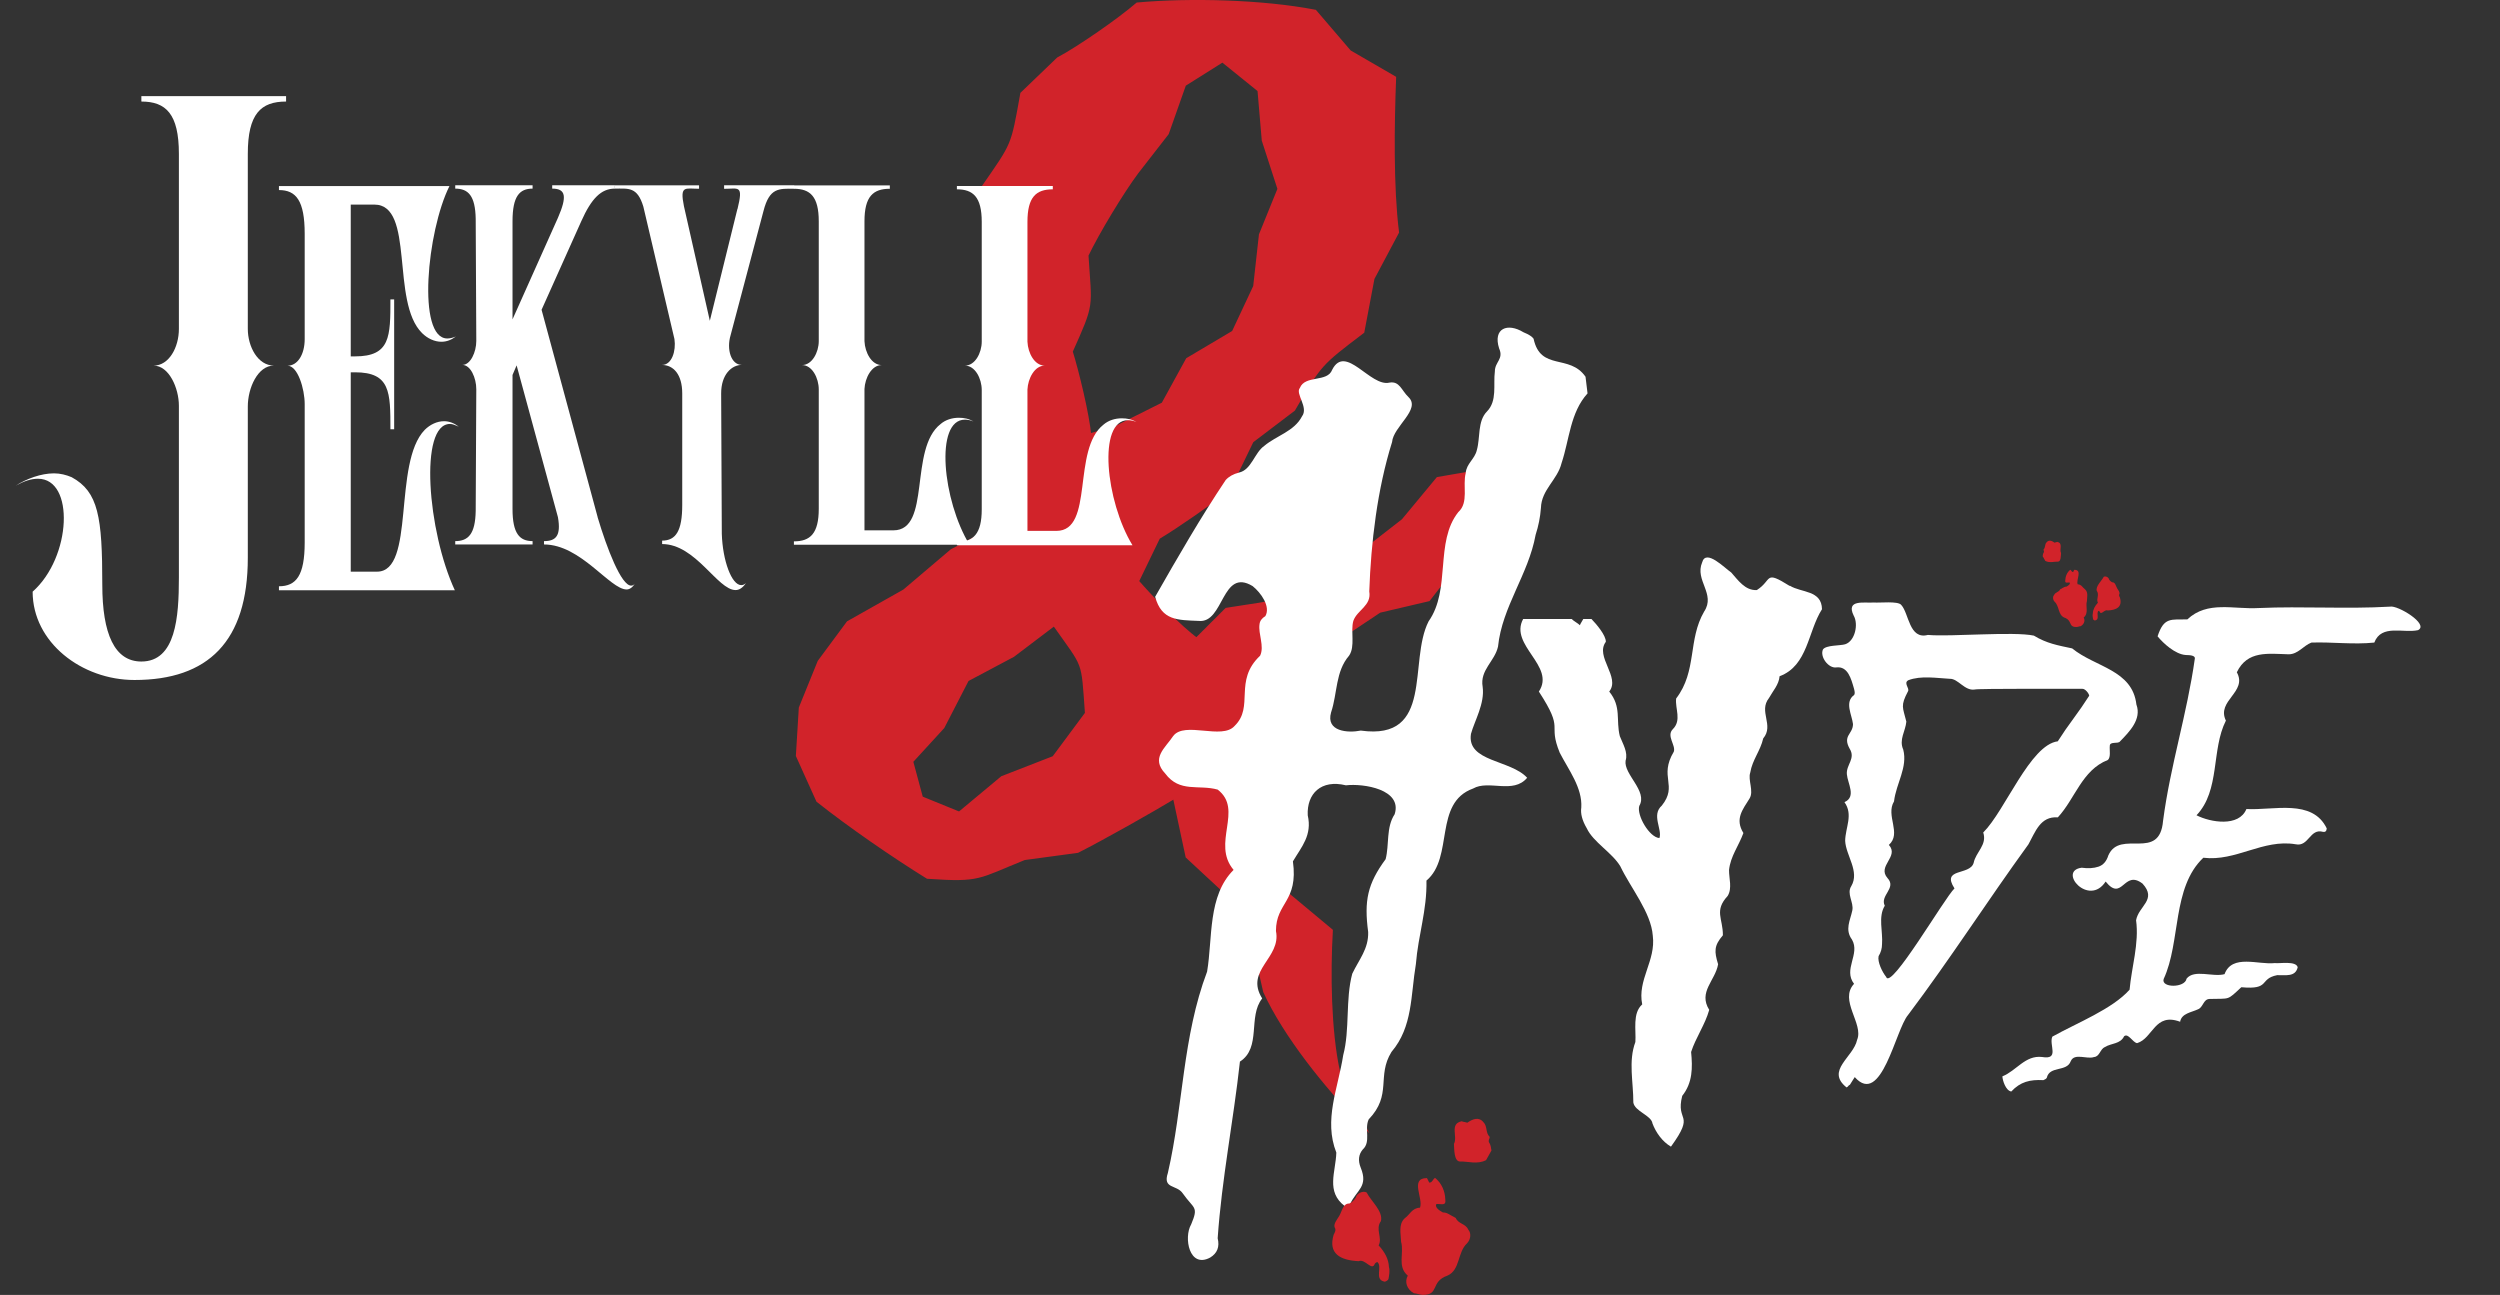 <?xml version="1.0" encoding="UTF-8"?><svg id="b" xmlns="http://www.w3.org/2000/svg" viewBox="0 0 501 259.5"><rect x="0" y="0" width="501" height="259.5" fill="#333333" stroke="none"/><defs><style>.d{fill:#231f20;}.e,.f{fill:#d1232a;}.g{fill:#fff;}.f{stroke:#d1232a;stroke-miterlimit:10;}</style></defs><g id="c"><path class="f" d="M296.58,94.63l-8.36,1.44-6.92,8.35-7.78,6.05-9.51,3.75c-8.92,7.52-6.75,6.22-18.15,8.07l-6.05,6.05c-3.3-2.3-9.44-8.74-12.1-11.81l4.32-8.93c3.7-2.2,10.76-7.1,14.12-9.8,0,0,4.61-9.51,4.61-9.51l8.35-6.34c5.35-9.2,5.37-9.12,13.83-15.56l2.02-10.66,4.9-9.22c-1.13-9.12-.93-21.66-.58-30.83l-8.93-5.18-6.91-8.07C252.99.42,238.57.05,228,.99c-3.68,3.16-11.58,8.66-15.85,10.95,0,0-7.2,6.92-7.2,6.92-1.91,10.64-1.65,9.88-7.78,18.73l2.88,10.08-2.59,9.8c-.1,4.6.62,13.7,1.73,18.15,0,0,3.17,7.78,3.17,7.78l.86,10.95-2.59,10.95-9.8,5.19-9.51,8.07-11.24,6.34-5.76,7.78-3.74,9.22-.58,9.51,4.03,8.93c6.21,4.93,15.15,11.1,21.9,15.27,10.58.72,9.85.04,19.3-3.75,0,0,10.66-1.44,10.66-1.44,4.95-2.5,14.82-8.07,19.59-10.95l2.59,12.1,8.07,7.49,5.19,9.51,2.3,10.08c4.03,8.8,12.3,19.03,19.02,25.93l-4.61-9.79c-1.8-8.29-1.92-19.8-1.44-28.23l-8.64-7.2-1.15-10.66-4.32-8.93-2.02-9.8c4.26-10.44,3.14-8.97,11.81-16.13,0,0,7.2-6.92,7.2-6.92l6.91-4.61,9.8-2.3,6.05-7.78,4.61-8.64-.29-8.93ZM211.29,151.96l-10.37,4.03-8.64,7.2-7.78-3.17-2.02-7.49,6.34-6.92,4.9-9.51,9.22-4.9,8.36-6.34c6.42,9.15,5.81,6.94,6.63,18.15l-6.63,8.93ZM223.97,85.7l-5.76,1.73c-.37-4.25-2.47-12.9-3.75-17,4.48-10.01,3.84-8.56,3.17-19.3,2.1-4.44,7.14-12.79,10.08-16.71,0,0,6.05-7.78,6.05-7.78l3.46-9.8,7.78-4.9,7.49,6.05.86,10.09,3.17,9.79-3.74,9.22-1.15,10.37-4.32,9.22-9.22,5.47-4.9,8.93-9.22,4.61Z"/><path class="g" d="M91.89,85.47c-.86-.66-1.83-1.06-2.9-1.06-1.4,0-2.79.66-3.87,1.73-6.45,6.64-1.83,28.42-9.56,28.42h-5.27v-39.95h.86c7.09,0,7.09,3.98,7.09,11.42h.75v-26.03h-.75c0,7.44,0,11.42-7.09,11.42h-.86v-30.42h4.73c8.17,0,3.22,19.52,9.57,25.76,1.07,1.06,2.47,1.73,3.87,1.73,1.08,0,2.04-.4,2.9-1.06-.64.27-1.18.4-1.72.4-6.12,0-4.08-21.51.43-30.54h-34.17v.8c3.44,0,5.16,2.12,5.16,8.76v21.11c0,3.05-1.4,5.33-3.44,5.33,2.04,0,3.44,4.63,3.44,7.69v27.75c0,6.64-1.72,8.76-5.16,8.76v.8h35.25c-5.48-11.82-7.2-33.33-.97-33.33.54,0,1.07.26,1.72.53"/><path class="g" d="M119.77,103.64l-11.24-41.56,7.96-17.75c2.05-4.61,4.02-6.53,6.72-6.53v-.67h-12.55v.67c2.71,0,3.03,1.53,1.15,5.85l-9.1,20.35v-19.67c0-4.99,1.39-6.53,4.02-6.53v-.67h-15.5v.67c2.62,0,4.02,1.44,4.1,6.05l.12,24.48c0,2.21-1.15,4.8-2.79,4.8,1.64,0,2.79,2.59,2.79,4.89l-.12,24.37c-.08,4.61-1.48,6.05-4.1,6.05v.67h15.5v-.67c-2.62,0-4.02-1.54-4.02-6.43v-26.87l.82-1.92,8.28,30.42c.66,3.74-.41,4.8-2.79,4.8v.67c7.38,0,13.2,9.02,16.56,9.02.57,0,1.15-.38,1.64-1.15-.25.29-.49.38-.74.38-1.97,0-4.84-7.39-6.72-13.72"/><path class="g" d="M145.11,37.15v.69c2.94,0,3.89-.87,2.68,4.08v-.1l-5.54,22.47-5.19-22.97c-.86-4.26.26-3.49,3.03-3.49v-.69h-16.91s-.02.66-.02.66c2.77,0,4.56-.43,5.77,3.62l6.23,26.53c.35,2.38-.52,5.19-2.51,5.19,2.34,0,4.07,1.94,4.07,5.7v22.37c0,5.15-1.26,7.13-4.03,7.13v.69c6.75,0,11.09,9.22,14.72,9.22.69,0,1.39-.4,2.08-1.39-.35.3-.61.4-.95.4-1.9,0-3.72-4.85-3.89-10.29l-.13-28.14c0-3.76,2.08-5.7,4.15-5.7-2.16,0-3.12-3.11-2.25-5.98l6.58-24.85c1.21-4.75,3.12-4.48,6.14-4.48v-.69h-14.02Z"/><path class="g" d="M195.11,84.49c-.91-.58-1.93-.77-2.95-.77-1.32,0-2.64.38-3.66,1.25-6.41,4.99-1.83,21.31-9.46,21.31h-5.8v-28.32c.1-2.21,1.42-4.8,3.46-4.8-2.03,0-3.36-2.5-3.46-4.8v-24c0-4.99,1.73-6.53,5.08-6.53v-.67h-19.22v.67c3.25,0,4.98,1.54,4.98,6.53v24c0,2.21-1.32,4.8-3.36,4.8,2.03,0,3.36,2.59,3.36,4.9v23.9c0,4.99-1.73,6.53-4.98,6.53v.67h35.19c-5.39-8.83-7.02-25.06-.92-25.06.51,0,1.12.1,1.73.38"/><path class="g" d="M227.77,84.6c-.91-.58-1.93-.77-2.95-.77-1.32,0-2.64.38-3.66,1.25-6.41,4.99-1.83,21.31-9.46,21.31h-5.8v-28.32c.1-2.21,1.42-4.8,3.46-4.8-2.03,0-3.36-2.5-3.46-4.8v-24c0-4.99,1.73-6.53,5.08-6.53v-.67h-19.22v.67c3.25,0,4.98,1.54,4.98,6.53v24c0,2.21-1.32,4.8-3.36,4.8,2.03,0,3.36,2.59,3.36,4.9v23.9c0,4.99-1.73,6.53-4.98,6.53v.67h35.19c-5.39-8.83-7.02-25.06-.92-25.06.51,0,1.12.1,1.73.38"/><path class="g" d="M28.33,19.27v1.08c4.91,0,7.52,2.46,7.52,10.47v35.1c0,3.7-1.99,7.35-5.06,7.35,3.07,0,5.06,4.5,5.06,8.04v34.48c0,7.85-.61,16.78-7.52,16.78-5.37,0-7.83-5.54-7.83-15.39,0-13.55-.77-18.63-6.14-21.55-1.07-.46-2.3-.77-3.53-.77-2.61,0-5.52,1.08-7.67,2.46,1.69-.92,3.07-1.38,4.45-1.38,7.37,0,6.75,15.7-1.07,22.63,0,10.16,9.82,17.7,20.41,17.7,14.73,0,22.71-7.7,22.71-24.48v-30.33c0-3.7,1.99-8.2,5.22-8.2-3.22,0-5.22-3.81-5.22-7.35V30.82c0-8.01,2.61-10.47,7.67-10.47v-1.08h-29Z"/><path class="g" d="M452.66,121.85c-4.99.31-10.28-1.53-14.32,2.28-3.27.07-4.69-.51-5.96,3.39,1.12,1.38,3.52,3.59,5.62,3.74,1.28,0,1.9.23,1.85.69-1.56,11.16-4.9,21.35-6.37,32.53-.69,8.26-8.56,1.6-10.96,6.92-.37,1.2-1.03,1.96-1.99,2.28-.96.32-2.08.39-3.36.21-4.9.62,1.44,7.94,4.8,2.77,3.38,4.21,3.6-2.51,7.4.42,2.94,3.23-.79,4.46-1.3,7.34.64,4.61-.92,9.49-1.3,13.91-3.43,3.88-10.55,6.66-15.48,9.41-.73,1.66,1.53,4.69-2.06,4.08-3.37-.4-5.14,2.76-7.95,3.88.03.79.66,2.86,1.78,3.04,1.83-1.96,3.74-2.42,6.44-2.28.36-.14.59-.3.68-.48.56-2.44,4.01-1.11,4.8-3.32.73-1.71,3.25-.32,4.66-.83,1.16-.09,1.2-1.59,2.19-2.01,1.31-.79,3.09-.58,3.84-2.15.82-.71,1.7,1.22,2.6,1.38,3.23-.99,3.51-6.2,8.63-4.29.28-1.69,2.29-1.88,3.56-2.49,1.07-.38,1.06-2.04,2.33-2.08,4.2-.12,3.45.37,6.37-2.35,5.93.55,3.48-1.69,7.19-2.42,1.63-.05,3.66.43,4.11-1.59-.36-1.33-3.67-.69-4.59-.83-3.27.39-8.56-1.87-10.07,2.22-2.33.65-6.06-1.05-7.61.9-.3,1.89-5.17,1.88-4.59.07,3.46-7.47,1.63-18.31,7.95-24.3,6.54.8,11.94-3.8,18.5-2.7,2.63.56,2.84-3.25,5.48-2.49.46.09.71-.14.75-.69-2.89-5.99-10.64-3.58-16.1-3.88-1.49,3.65-7.21,2.68-10,1.25,4.78-5,2.93-13.14,5.89-18.97-1.96-4.02,4.39-5.71,2.19-9.69,2.13-4.41,6.27-3.71,10.42-3.6,1.87-.03,2.87-1.69,4.52-2.35,4.06-.15,8.45.44,12.61,0,1.43-3.75,5.86-1.83,8.77-2.49,2.29-1.18-4.11-5.06-5.62-4.71-8.77.51-17.54-.11-26.31.28"/><path class="g" d="M358.65,117.42c-5.19-3.24-3.39-1.2-6.58.83-2.38.13-3.81-2.06-5.14-3.53-1.33-.9-5.08-4.81-5.82-2.01-1.52,3.59,2.75,6.31.41,9.83-3.31,5.67-1.39,11.92-5.62,17.44-.24,2.03,1.15,4.36-.68,6.16-1.32,1.35.65,3.2.21,4.5-3.05,5.09.87,6.69-2.4,10.8-2.14,1.88.13,4.76-.48,6.51-2.04-.15-4.59-4.59-4.04-6.44,1.76-2.97-3.15-6.31-2.74-9.07.53-1.69-.57-3.39-1.16-4.92-.81-3.26.38-5.86-2.12-8.93,2.3-2.91-2.91-7-.68-9.97.04-1.3-1.92-3.58-2.88-4.57h-1.64c-.07.19-.61.97-.68,1.25-.32-.36-1.33-.89-1.64-1.25h-9.73c-2.85,5.27,6.57,9.41,3.15,14.54,5.28,8.11,1.68,6.11,4.18,12.25,1.77,3.45,4.57,7.03,4.32,11-.18,1.2.18,2.59,1.1,4.15,1.29,2.78,5.06,4.85,6.72,7.61,2.07,4.35,6.17,9.25,6.51,13.91.65,5.02-3.13,8.86-2.12,13.77-1.99,1.77-1.2,5.15-1.37,7.54-1.44,3.85-.39,8.07-.41,12.11.26,1.8,3.63,2.58,3.84,4.22.67,1.78,1.96,3.63,3.7,4.64,5.01-6.91.87-4.75,2.26-10.18,2.09-2.63,2.09-5.63,1.78-8.79.92-2.87,2.8-5.47,3.63-8.44-2.25-3.6,1.21-5.85,1.78-9.14-.78-2.58-.85-3.7.96-5.81.01-3.4-1.8-4.89.96-7.89.94-1.55.25-3.49.27-5.19.29-2.76,1.94-4.83,2.88-7.41-1.75-2.82-.16-4.67,1.23-6.92.91-1.47-.37-3.71.14-5.19.42-2.55,2.04-4.37,2.6-6.85,2.23-2.67-1-5.39,1.16-8.1.77-1.4,1.99-2.68,2.12-4.36,5.7-2.12,5.65-8.98,8.5-13.43-.07-3.85-4.11-3.27-6.44-4.71"/><path class="g" d="M317.74,75.5c-3.22-4.64-9.01-1.07-10.41-7.62-.29-.43-.96-.86-2.02-1.29-3.19-1.96-6.16-.8-4.89,3.22.97,2.17-.85,2.69-.85,4.61-.35,2.7.52,5.9-1.59,8.05-1.92,1.95-1.31,5.28-2.02,7.72-.4,1.81-2.1,2.72-2.23,4.61-.66,2.54.66,5.9-1.49,7.83-4.76,6.01-1.42,15.47-5.95,21.89-4.12,8.06,1.2,23.95-13.59,21.89-2.6.52-7.05.2-5.95-3.65,1.29-3.84.85-8.18,3.61-11.37,1.28-1.88.25-4.87.85-6.97.77-2.2,3.68-3.02,3.19-5.9.35-9.87,1.61-20.48,4.57-29.93.25-3.13,5.85-6.56,3.29-9.01-1.41-1.35-1.78-3.26-3.82-2.9-3.82.92-8.79-7.86-11.47-2.58-.97,2.6-5.41.99-6.48,3.65-.96,1.17,1.8,3.88.43,5.69-1.55,3.01-5.13,3.87-7.54,5.9-2,1.38-2.57,4.83-5.1,5.37-1.14.29-2.02.79-2.66,1.5-5.03,7.52-9.63,15.5-14.13,23.39,1.31,4.79,4.52,4.65,8.71,4.83,5.12.58,4.57-10.76,10.83-6.97,1.66,1.33,3.64,4.09,2.55,6.01-.71.43-1.1.97-1.17,1.61-.3,1.98,1.03,4.44.11,6.33-5.36,5.07-1.12,10.19-5.1,14.06-2.51,2.88-10.03-1.01-12.32,2.04-1.61,2.42-4.51,4.43-1.59,7.51,2.91,3.9,6.7,2.15,10.51,3.22,5.26,4.04-1.31,10.76,3.19,16.09-5.22,5.21-4.17,13.66-5.31,20.39-4.94,13.06-4.77,26.97-7.86,40.34-1.08,3.25,1.75,2.3,2.97,4.08,2.26,3.21,3.24,2.57,1.7,6.22-1.55,2.64-.39,8.93,3.82,6.65,1.41-.86,1.91-2.15,1.49-3.86.82-11.89,3.14-23.38,4.46-35.4,4.35-2.8,1.56-9.02,4.46-12.66-3.56-5.68,3.87-8.06,2.76-13.52,0-5.75,4.51-5.82,3.4-13.95,1.74-2.94,3.88-5.23,2.97-9.23-.21-4.34,2.68-7.23,7.65-6.01,3.53-.41,11.36.81,9.77,5.79-1.75,2.64-1.05,6.06-1.81,9.01-3.65,4.96-4.33,8.34-3.5,14.59.11,3.38-1.86,5.55-3.19,8.37-1.39,5.17-.45,11.19-1.81,16.31-1.05,6.74-3.95,12.98-1.38,19.53-.12,3.91-2.14,7.83,1.7,10.73.14,0,.28-.07.42-.21.42,0,.64-.07.64-.21,1.29-2.82,3.7-3.46,2.12-7.3-.57-1.43-.42-2.65.43-3.65,1.67-1.51.27-4.07,1.17-6.01,4.75-4.95,1.56-8.65,4.57-13.52,4.29-5.04,3.83-11.31,4.89-17.6.47-5.88,2.24-10.74,2.12-16.74,5.55-4.67,1.37-15.56,9.35-18.45,3.14-1.8,8.04,1.19,10.83-2.15-3.3-3.64-12.15-3.16-11.26-8.8.71-2.61,2.81-6.1,2.34-9.44-.58-3.36,2.44-5.11,3.08-8.05.83-8.04,6.09-14.43,7.54-22.42.56-1.72.92-3.5,1.06-5.36.1-3.69,3.31-5.61,4.14-9.01,1.57-4.69,1.72-10.11,5.2-13.95"/><path class="e" d="M285.96,236.09c-3.48-.01-.69,4.09-1.39,5.93-1.62.06-2.05,1.42-3.07,2.13-1.29,1.2-.77,3.08-.72,4.71.65,2.28-.83,4.95,1.34,6.78-.67,1.21-.23,2.72,1.23,3.53.62.03,1.11.3,1.73.33,3.49.03,1.48-2.66,5.02-3.88,2.55-1.14,1.95-4.67,3.9-6.46.79-.84.84-2.09.24-2.74-.57-1.27-1.95-1.08-2.52-2.35-.49-.27-.73-.41-1.22-.67-.49-.27-.73-.41-1.35-.43-.49-.27-1.71-.95-1.3-1.68,1-.08,1.98.46,1.79-.92-.05-1.63-.73-3.28-2.06-4.33-.51.35-.54.97-1.16.95l-.45-.89Z"/><path class="e" d="M294.04,225c-.24-.13-.86-.16-1.11-.3-2.51.51-.75,3.08-1.56,4.54.08,1-.03,3.48,1.21,3.53,1.62-.06,3.45.64,5.23-.28l1.08-1.94c-.11-.38-.08-1-.43-1.51-.35-.51.16-.86.05-1.24-.84-.78-.4-2.13-1.24-2.92-.94-1.16-2.21-.59-3.24.12"/><path class="e" d="M276.28,249.56c.81-1.47-.73-3.28.46-4.85.46-1.98-1.95-3.95-2.87-5.74-.73-.4-2,.17-2.17,1.03-.27.49-.92,1.09-1.3,1.19-1.24-.05-1.43,1.44-1.98,2.42-.41.73-1.19,1.57-.97,2.33.35.51.08,1-.18,1.48-1.15,3.8,1.29,5.15,5.02,5.32,1.27-.56,2.66,2.11,3.22.52,0,0,.14-.24.51-.35,1.08.92-.64,3.45,1.33,3.91.24.13.75-.22.89-.46.16-.86.32-1.72.1-2.47-.06-1.61-.87-3.02-2.07-4.32"/><path class="e" d="M415.68,114.19c1.7,0,.34,2,.68,2.9.79.03,1.01.69,1.51,1.04.63.59.38,1.51.35,2.31-.32,1.11.41,2.42-.65,3.32.33.59.11,1.33-.6,1.73-.31.01-.54.15-.85.16-1.71.02-.72-1.3-2.46-1.9-1.25-.56-.95-2.29-1.91-3.16-.39-.41-.41-1.02-.12-1.34.28-.62.95-.53,1.23-1.15.24-.13.36-.2.6-.33.24-.13.36-.2.66-.21.24-.13.84-.46.64-.82-.49-.04-.97.22-.88-.45.03-.8.36-1.6,1.01-2.12.25.17.26.48.57.46l.22-.43Z"/><path class="e" d="M411.73,108.75c.12-.07.42-.08.54-.15,1.23.25.37,1.51.76,2.22-.04.49.01,1.7-.59,1.73-.79-.03-1.69.31-2.56-.14l-.53-.95c.05-.18.04-.49.21-.74.17-.25-.08-.42-.03-.61.41-.38.2-1.04.61-1.43.46-.57,1.08-.29,1.58.06"/><path class="e" d="M420.42,120.78c-.4-.72.36-1.6-.23-2.38-.23-.97.95-1.94,1.4-2.81.36-.2.98.08,1.06.51.13.24.45.53.64.59.61-.03.7.7.97,1.18.2.36.58.77.48,1.14-.17.25-.04.49.09.73.56,1.86-.63,2.52-2.46,2.6-.62-.28-1.3,1.03-1.58.25,0,0-.07-.12-.25-.17-.53.45.31,1.69-.65,1.91-.12.07-.37-.11-.43-.22-.08-.42-.16-.84-.05-1.21.03-.79.43-1.48,1.01-2.11"/><path class="g" d="M428.14,141.22c-.79-7.01-8.24-7.49-12.88-11.28-2.85-.61-5.08-.98-7.67-2.56-4.06-.88-16.81.27-21.24-.14-3.79.99-3.77-4.33-5.35-6.02-.64-.82-4.38-.37-5.48-.48-1.77.17-5.68-.73-4.04,2.63,1,1.74.25,5.12-1.71,5.74-1,.31-3.83.14-4.45,1.04-.66,1.45,1.09,3.82,2.67,3.6,2.31-.29,2.98,2.25,3.56,4.29.18.65.18,1.06,0,1.25-1.95,1.4-.42,3.96-.21,5.82-.02,2.04-2.13,2.28-.68,4.91,1.26,2-.7,3.2-.55,5.12.15,1.88,1.95,4.53-.48,5.61,1.8,2.52.18,5.07.14,7.75.14,2.95,2.95,6.13,1.23,9.07-.99,1.54.52,3.23.21,4.85-.42,2.05-1.55,3.86-.07,5.88,1.68,2.91-1.82,5.95.41,8.86-3.06,3.28,1.96,8,.62,11.21-.73,3.51-6.37,6.15-2.12,9.55.4-.18.28-.37.68-.55.38-.57.58-.96.96-1.52,5.35,6.04,8.17-9.52,10.69-12.46,8.48-11.26,15.84-22.78,24.12-34.19,1.37-2.46,2.37-5.67,5.89-5.4,3.47-3.75,4.85-9.48,10-11.49.67-.55.32-2.01.41-2.84.01-.96,1.68-.33,2.06-.9,1.87-1.93,4.34-4.41,3.29-7.34ZM415.53,143.99c-1.1,1.48-2.15,3-3.15,4.57-5.54.69-10.56,13.93-14.94,18.27.82,2.51-1.47,3.88-1.92,6.09-.76,2.6-6.55.93-3.84,5.12-1.96,1.83-12.82,20.57-13.7,17.72-.77-.95-1.77-3-1.51-4.15.46-.74.69-1.55.69-2.42.2-2.47-.82-5.48.55-7.68-1.03-2.07,2.43-3.53.55-5.54-2.15-2.44,2.39-4.28.27-6.65,2.61-2.32-.7-5.86,1.03-8.72.42-3.6,2.77-6.8,1.85-10.38-.9-2.01.45-3.67.62-5.61-.71-2.92-1.23-3.1.34-6.09.35-.61-.98-1.65.07-2.21,2.52-.96,5.68-.42,8.29-.28,1.67-.07,2.97,2.46,5,2.15.32-.22,20.5-.13,21.58-.14.5-.05,1.28.83,1.37,1.38-1.01,1.57-2.05,3.09-3.15,4.57Z"/></g></svg>